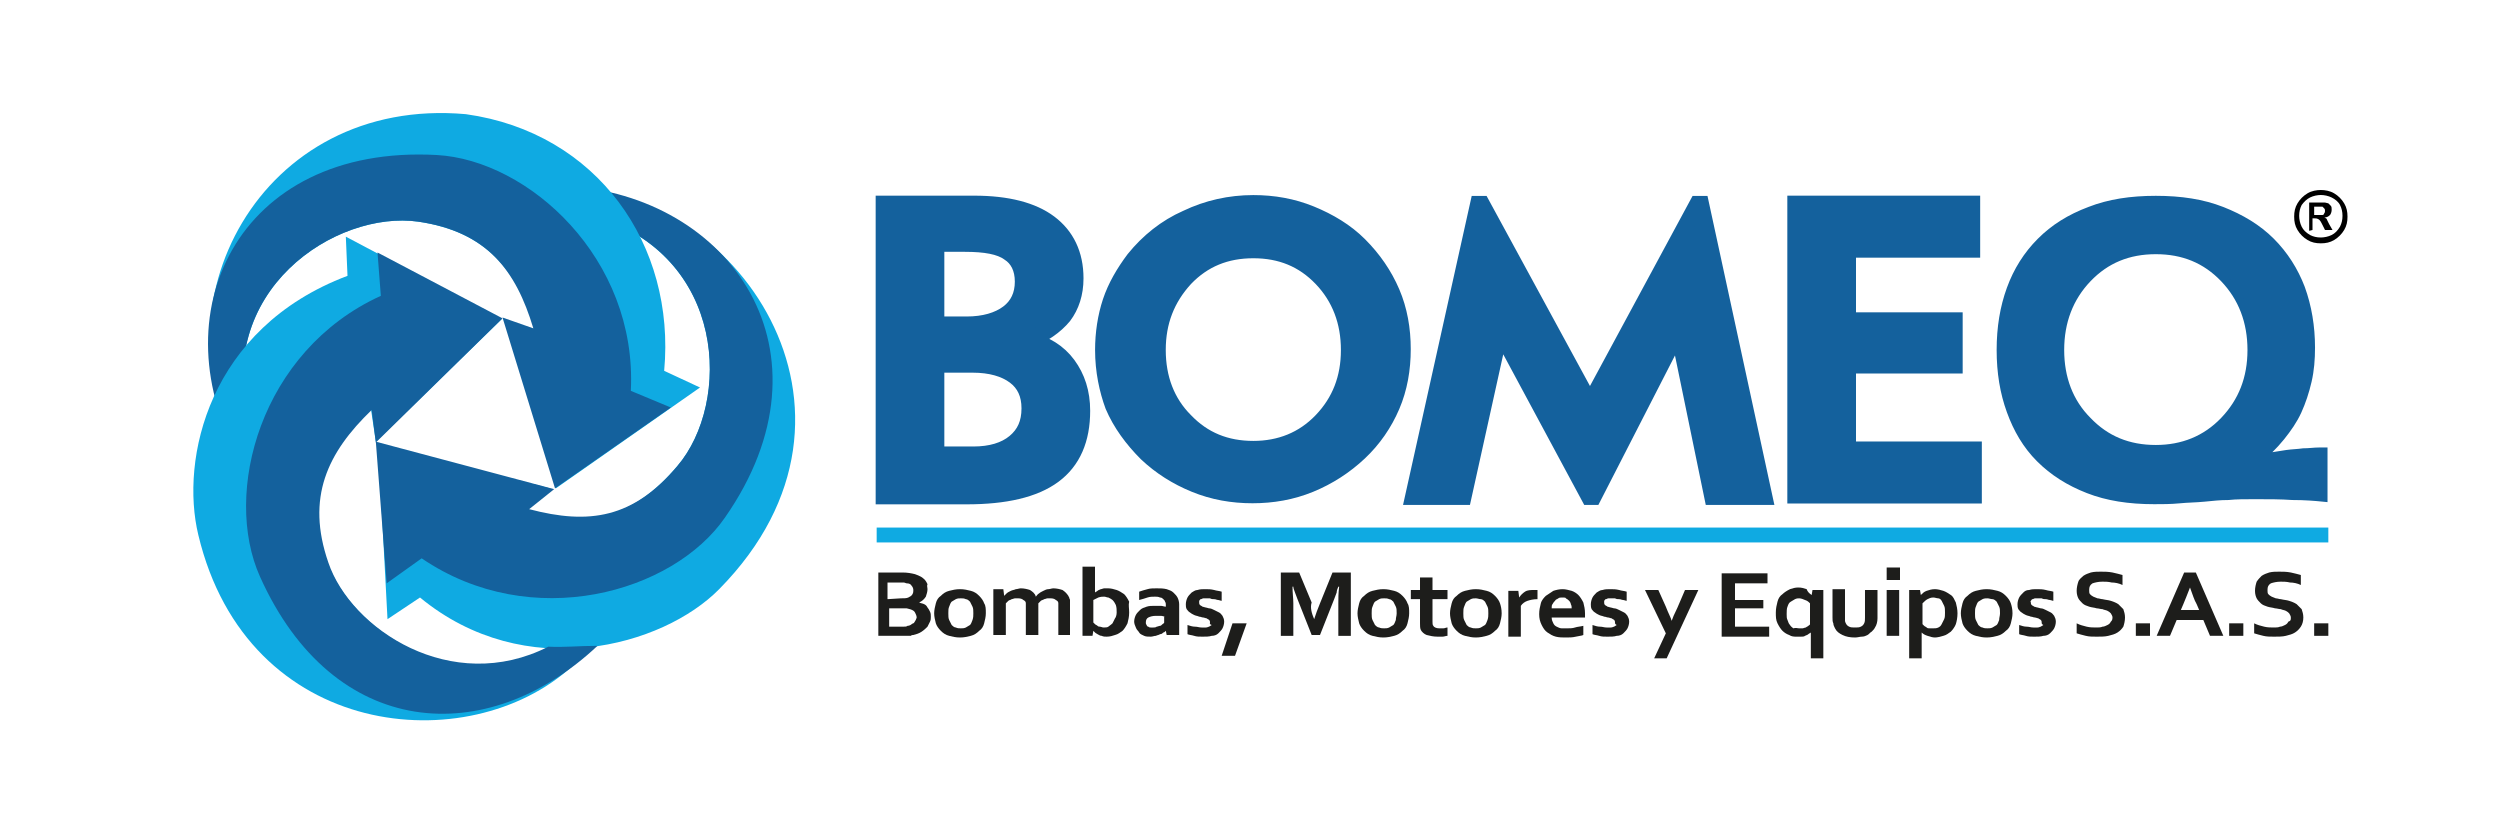 <?xml version="1.0" encoding="utf-8"?>
<!-- Generator: Adobe Illustrator 24.1.0, SVG Export Plug-In . SVG Version: 6.00 Build 0)  -->
<svg version="1.1" id="Capa_1" xmlns="http://www.w3.org/2000/svg" xmlns:xlink="http://www.w3.org/1999/xlink" x="0px" y="0px"
	 viewBox="0 0 300 100" style="enable-background:new 0 0 300 100;" xml:space="preserve">
<style type="text/css">
	.st0{fill:#1D1D1B;}
	.st1{fill:none;stroke:#0FAAE2;stroke-width:1.786;stroke-miterlimit:10;}
	.st2{fill:#14619D;stroke:#14619D;stroke-width:2.041;stroke-miterlimit:10;}
	.st3{fill:#14619D;stroke:#14619D;stroke-width:1.981;stroke-miterlimit:10;}
	.st4{fill:#14619D;stroke:#14619D;stroke-width:2.041;stroke-miterlimit:10;}
	.st5{fill:#14619D;stroke:#14619D;stroke-width:1.005;stroke-miterlimit:10;}
	.st6{fill:#0FAAE2;}
	.st7{fill:#14619D;}
</style>
<g>
	<g>
		<g>
			<path class="st0" d="M111.3,70.7c0,0.3-0.1,0.6-0.2,0.9c-0.2,0.3-0.4,0.5-0.8,0.7v0c0.2,0.1,0.4,0.1,0.6,0.2
				c0.2,0.1,0.3,0.2,0.4,0.4c0.1,0.1,0.2,0.3,0.3,0.5c0.1,0.2,0.1,0.4,0.1,0.6c0,0.2,0,0.4-0.1,0.6c-0.1,0.2-0.2,0.4-0.3,0.6
				c-0.2,0.2-0.4,0.4-0.7,0.6c-0.3,0.2-0.6,0.3-1,0.4c-0.1,0-0.2,0-0.3,0.1c-0.1,0-0.3,0-0.4,0s-0.3,0-0.5,0c-0.2,0-0.4,0-0.6,0
				h-2.4v-7.6h2.9c0.6,0,1.1,0.1,1.5,0.2c0.3,0.1,0.5,0.2,0.7,0.3c0.2,0.1,0.4,0.3,0.5,0.4s0.2,0.3,0.3,0.5
				C111.2,70.3,111.3,70.5,111.3,70.7z M108.1,71.8c0.4,0,0.7,0,0.9-0.1c0.2-0.1,0.4-0.2,0.5-0.4c0.1-0.2,0.1-0.3,0.1-0.5
				c0-0.2-0.1-0.4-0.2-0.5c-0.1-0.2-0.3-0.3-0.6-0.3c-0.1,0-0.2-0.1-0.4-0.1s-0.3,0-0.6,0h-1.3v2L108.1,71.8L108.1,71.8z M106.7,73
				v2.2h1c0.3,0,0.5,0,0.7,0c0.2,0,0.4,0,0.5-0.1c0.2,0,0.4-0.1,0.5-0.2c0.1-0.1,0.3-0.1,0.3-0.2c0.1-0.1,0.1-0.2,0.2-0.3
				c0-0.1,0.1-0.2,0.1-0.3c0-0.2-0.1-0.4-0.2-0.6c-0.1-0.2-0.3-0.3-0.6-0.4c-0.1,0-0.3-0.1-0.4-0.1s-0.4,0-0.6,0L106.7,73L106.7,73z
				"/>
			<path class="st0" d="M118.3,73.6c0,0.4-0.1,0.8-0.2,1.2c-0.1,0.4-0.3,0.7-0.6,0.9c-0.3,0.3-0.6,0.5-1,0.6
				c-0.4,0.1-0.8,0.2-1.3,0.2c-0.5,0-0.9-0.1-1.3-0.2c-0.4-0.1-0.7-0.3-1-0.6c-0.3-0.3-0.5-0.6-0.6-0.9c-0.1-0.4-0.2-0.8-0.2-1.2
				c0-0.4,0.1-0.8,0.2-1.2c0.1-0.4,0.3-0.7,0.6-0.9c0.3-0.3,0.6-0.5,1-0.6c0.4-0.1,0.8-0.2,1.3-0.2c0.5,0,0.9,0.1,1.3,0.2
				c0.4,0.1,0.7,0.3,1,0.6c0.3,0.3,0.5,0.6,0.6,0.9C118.3,72.7,118.3,73.1,118.3,73.6z M116.8,73.6c0-0.3,0-0.6-0.1-0.8
				c-0.1-0.2-0.2-0.4-0.3-0.6c-0.1-0.1-0.3-0.3-0.5-0.3c-0.2-0.1-0.4-0.1-0.6-0.1c-0.2,0-0.4,0-0.6,0.1s-0.3,0.2-0.5,0.3
				c-0.1,0.1-0.2,0.3-0.3,0.6c-0.1,0.2-0.1,0.5-0.1,0.8c0,0.3,0,0.6,0.1,0.8s0.2,0.4,0.3,0.6c0.1,0.1,0.3,0.3,0.5,0.3
				c0.2,0.1,0.4,0.1,0.6,0.1s0.4,0,0.6-0.1c0.2-0.1,0.3-0.2,0.5-0.3c0.1-0.1,0.2-0.3,0.3-0.6C116.8,74.1,116.8,73.9,116.8,73.6z"/>
			<path class="st0" d="M127,73c0-0.1,0-0.2,0-0.3c0-0.1,0-0.2,0-0.3c0-0.2-0.1-0.3-0.3-0.4c-0.1-0.1-0.3-0.2-0.6-0.2
				c-0.1,0-0.3,0-0.4,0c-0.1,0-0.3,0.1-0.4,0.1c-0.1,0.1-0.3,0.1-0.4,0.2c-0.1,0.1-0.2,0.2-0.3,0.3v3.8h-1.5V73c0-0.1,0-0.2,0-0.3
				s0-0.2,0-0.3c0-0.2-0.1-0.3-0.3-0.4c-0.1-0.1-0.3-0.2-0.6-0.2c-0.1,0-0.3,0-0.4,0c-0.1,0-0.3,0.1-0.4,0.1
				c-0.1,0.1-0.3,0.1-0.4,0.2c-0.1,0.1-0.2,0.2-0.3,0.3v3.8h-1.5v-5.5h1.2l0.1,0.8h0c0.1-0.1,0.2-0.2,0.3-0.3
				c0.1-0.1,0.3-0.2,0.5-0.3s0.4-0.1,0.6-0.2c0.2,0,0.4-0.1,0.6-0.1c0.4,0,0.8,0.1,1.1,0.2c0.3,0.2,0.6,0.4,0.7,0.8h0
				c0.1-0.1,0.2-0.3,0.4-0.4c0.1-0.1,0.3-0.2,0.5-0.3s0.4-0.2,0.6-0.2c0.2,0,0.4-0.1,0.6-0.1c0.4,0,0.8,0.1,1.1,0.2
				c0.3,0.2,0.5,0.4,0.7,0.7c0,0.1,0.1,0.1,0.1,0.2c0,0.1,0.1,0.2,0.1,0.3c0,0.1,0,0.2,0,0.4c0,0.1,0,0.3,0,0.4v3.4H127L127,73
				L127,73z"/>
			<path class="st0" d="M135.5,73.5c0,0.5-0.1,0.9-0.2,1.3c-0.2,0.4-0.4,0.7-0.6,0.9c-0.3,0.2-0.5,0.4-0.9,0.5
				c-0.3,0.1-0.6,0.2-1,0.2c-0.2,0-0.4,0-0.6-0.1c-0.2,0-0.3-0.1-0.5-0.2s-0.3-0.2-0.3-0.2s-0.2-0.2-0.2-0.2h0l-0.1,0.6h-1.2
				c0-0.2,0-0.4,0-0.6c0-0.2,0-0.5,0-0.7v-7h1.5v2.3c0,0.2,0,0.3,0,0.5c0,0.1,0,0.2,0,0.3h0c0.1-0.1,0.2-0.1,0.3-0.2
				c0.1-0.1,0.2-0.1,0.4-0.2c0.1,0,0.3-0.1,0.4-0.1c0.2,0,0.3,0,0.5,0c0.3,0,0.7,0.1,1,0.2c0.3,0.1,0.6,0.3,0.9,0.5
				c0.2,0.2,0.4,0.5,0.6,0.9C135.4,72.6,135.5,73,135.5,73.5z M134,73.5c0-0.3,0-0.6-0.1-0.9c-0.1-0.2-0.2-0.4-0.4-0.6
				c-0.1-0.1-0.3-0.2-0.5-0.3c-0.2,0-0.3-0.1-0.5-0.1c-0.2,0-0.4,0-0.7,0.1c-0.2,0.1-0.4,0.2-0.6,0.3v2.7c0.1,0.1,0.1,0.1,0.2,0.2
				c0.1,0.1,0.2,0.1,0.3,0.2c0.1,0.1,0.2,0.1,0.3,0.1c0.1,0,0.3,0.1,0.4,0.1c0.2,0,0.5,0,0.6-0.1s0.3-0.2,0.5-0.4
				c0.1-0.2,0.2-0.4,0.3-0.6C133.9,74.1,134,73.8,134,73.5z"/>
			<path class="st0" d="M139.9,75.7L139.9,75.7c-0.1,0.1-0.2,0.2-0.3,0.2c-0.1,0.1-0.2,0.2-0.4,0.2c-0.1,0.1-0.3,0.1-0.5,0.2
				c-0.2,0-0.4,0.1-0.6,0.1c-0.3,0-0.6,0-0.8-0.1c-0.2-0.1-0.5-0.2-0.6-0.4s-0.3-0.3-0.4-0.6c-0.1-0.2-0.2-0.5-0.2-0.7
				c0-0.3,0.1-0.6,0.2-0.8c0.1-0.2,0.3-0.4,0.5-0.6c0.2-0.2,0.5-0.3,0.8-0.4s0.6-0.1,1-0.1c0.3,0,0.5,0,0.7,0c0.2,0,0.4,0.1,0.6,0.1
				v-0.2c0-0.1,0-0.3-0.1-0.4c0-0.1-0.1-0.2-0.2-0.3c-0.1-0.1-0.2-0.2-0.4-0.2c-0.2-0.1-0.4-0.1-0.6-0.1c-0.3,0-0.6,0-0.9,0.1
				s-0.6,0.2-1,0.3V71c0.3-0.1,0.6-0.2,1-0.3c0.3-0.1,0.7-0.1,1.1-0.1c0.4,0,0.8,0,1.2,0.1c0.3,0.1,0.6,0.2,0.8,0.4
				c0.2,0.2,0.4,0.4,0.5,0.6c0.1,0.2,0.2,0.5,0.2,0.8v2.1c0,0.4,0,0.7,0,0.9c0,0.3,0,0.5,0,0.7H140L139.9,75.7z M139.8,74
				c-0.1,0-0.3-0.1-0.5-0.1c-0.2,0-0.4,0-0.6,0c-0.4,0-0.7,0.1-0.9,0.2c-0.2,0.1-0.3,0.3-0.3,0.6c0,0.1,0,0.2,0.1,0.3
				c0,0.1,0.1,0.2,0.2,0.2c0.1,0.1,0.2,0.1,0.3,0.1c0.1,0,0.2,0,0.3,0c0.1,0,0.3,0,0.4-0.1c0.1,0,0.3-0.1,0.4-0.1s0.2-0.1,0.3-0.2
				c0.1-0.1,0.2-0.1,0.2-0.2V74L139.8,74z"/>
			<path class="st0" d="M145.2,74.7c0-0.1,0-0.2-0.1-0.3c-0.1-0.1-0.2-0.1-0.3-0.2c-0.1,0-0.3-0.1-0.4-0.1c-0.2,0-0.3-0.1-0.5-0.1
				c-0.2-0.1-0.4-0.1-0.6-0.2c-0.2-0.1-0.4-0.2-0.5-0.3c-0.2-0.1-0.3-0.3-0.4-0.4c-0.1-0.2-0.1-0.4-0.1-0.6c0-0.3,0.1-0.6,0.2-0.8
				s0.3-0.4,0.5-0.6c0.2-0.1,0.4-0.3,0.7-0.3c0.3-0.1,0.6-0.1,0.9-0.1c0.4,0,0.7,0,1.1,0.1c0.3,0.1,0.6,0.1,0.9,0.2v1.1
				c-0.1,0-0.3-0.1-0.4-0.1c-0.2,0-0.3-0.1-0.5-0.1c-0.2,0-0.3,0-0.5-0.1c-0.2,0-0.3,0-0.4,0c-0.2,0-0.3,0-0.4,0
				c-0.1,0-0.2,0.1-0.3,0.1c-0.1,0-0.1,0.1-0.2,0.2c0,0.1,0,0.1,0,0.2c0,0.1,0,0.2,0.1,0.3c0.1,0.1,0.2,0.1,0.3,0.2
				c0.1,0,0.3,0.1,0.4,0.1c0.1,0,0.3,0.1,0.4,0.1c0.2,0,0.4,0.1,0.6,0.2c0.2,0.1,0.4,0.2,0.6,0.3c0.2,0.1,0.3,0.3,0.4,0.4
				c0.1,0.2,0.2,0.4,0.2,0.7c0,0.3-0.1,0.6-0.2,0.8c-0.1,0.2-0.3,0.4-0.5,0.6c-0.2,0.2-0.5,0.3-0.8,0.3c-0.3,0.1-0.7,0.1-1.1,0.1
				c-0.4,0-0.7,0-1-0.1c-0.3-0.1-0.6-0.1-0.8-0.2v-1.1c0.3,0.1,0.6,0.2,0.9,0.2c0.3,0,0.5,0.1,0.8,0.1c0.2,0,0.4,0,0.5,0
				c0.2,0,0.3-0.1,0.4-0.1c0.1-0.1,0.2-0.1,0.3-0.2C145.1,74.9,145.2,74.8,145.2,74.7z"/>
			<path class="st0" d="M147.9,74.8h1.7l-1.4,3.9h-1.6L147.9,74.8z"/>
			<path class="st0" d="M157.7,74.3c0.2-0.6,0.4-1.2,0.7-1.9l1.5-3.7h2.2v7.6h-1.5v-3.9c0-0.6,0-1.2,0.1-2h-0.1
				c-0.1,0.2-0.2,0.5-0.2,0.7c-0.1,0.3-0.2,0.5-0.3,0.8l-1.7,4.3h-1l-1.7-4.3c-0.1-0.3-0.2-0.5-0.3-0.8c-0.1-0.3-0.2-0.5-0.2-0.7
				h-0.1c0,0.7,0.1,1.4,0.1,2v3.9h-1.5v-7.6h2.2l1.5,3.6C157.2,72.9,157.4,73.6,157.7,74.3L157.7,74.3L157.7,74.3z"/>
			<path class="st0" d="M169.1,73.6c0,0.4-0.1,0.8-0.2,1.2c-0.1,0.4-0.3,0.7-0.6,0.9c-0.3,0.3-0.6,0.5-1,0.6
				c-0.4,0.1-0.8,0.2-1.3,0.2c-0.5,0-0.9-0.1-1.3-0.2c-0.4-0.1-0.7-0.3-1-0.6c-0.3-0.3-0.5-0.6-0.6-0.9c-0.1-0.4-0.2-0.8-0.2-1.2
				c0-0.4,0.1-0.8,0.2-1.2c0.1-0.4,0.3-0.7,0.6-0.9c0.3-0.3,0.6-0.5,1-0.6c0.4-0.1,0.8-0.2,1.3-0.2c0.5,0,0.9,0.1,1.3,0.2
				c0.4,0.1,0.7,0.3,1,0.6c0.3,0.3,0.5,0.6,0.6,0.9C169.1,72.7,169.1,73.1,169.1,73.6z M167.6,73.6c0-0.3,0-0.6-0.1-0.8
				c-0.1-0.2-0.2-0.4-0.3-0.6c-0.1-0.1-0.3-0.3-0.5-0.3c-0.2-0.1-0.4-0.1-0.6-0.1c-0.2,0-0.4,0-0.6,0.1c-0.2,0.1-0.3,0.2-0.5,0.3
				c-0.1,0.1-0.2,0.3-0.3,0.6c-0.1,0.2-0.1,0.5-0.1,0.8c0,0.3,0,0.6,0.1,0.8c0.1,0.2,0.2,0.4,0.3,0.6c0.1,0.1,0.3,0.3,0.5,0.3
				c0.2,0.1,0.4,0.1,0.6,0.1c0.2,0,0.4,0,0.6-0.1c0.2-0.1,0.3-0.2,0.5-0.3c0.1-0.1,0.2-0.3,0.3-0.6
				C167.5,74.1,167.6,73.9,167.6,73.6z"/>
			<path class="st0" d="M173.7,76.3c-0.2,0-0.4,0.1-0.6,0.1c-0.2,0-0.4,0-0.6,0c-0.5,0-0.9-0.1-1.3-0.2c-0.3-0.1-0.6-0.4-0.7-0.6
				c-0.1-0.2-0.1-0.5-0.1-0.8v-2.9h-1.1v-1.1h1.1v-1.5h1.5v1.5h1.8v1.1h-1.8v2.7c0,0.2,0,0.4,0.1,0.5c0.1,0.2,0.4,0.3,0.7,0.3
				c0.2,0,0.3,0,0.5,0c0.2,0,0.3-0.1,0.5-0.1L173.7,76.3L173.7,76.3z"/>
			<path class="st0" d="M180.2,73.6c0,0.4-0.1,0.8-0.2,1.2c-0.1,0.4-0.3,0.7-0.6,0.9c-0.3,0.3-0.6,0.5-1,0.6
				c-0.4,0.1-0.8,0.2-1.3,0.2c-0.5,0-0.9-0.1-1.3-0.2c-0.4-0.1-0.7-0.3-1-0.6c-0.3-0.3-0.5-0.6-0.6-0.9c-0.1-0.4-0.2-0.8-0.2-1.2
				c0-0.4,0.1-0.8,0.2-1.2c0.1-0.4,0.3-0.7,0.6-0.9c0.3-0.3,0.6-0.5,1-0.6c0.4-0.1,0.8-0.2,1.3-0.2c0.5,0,0.9,0.1,1.3,0.2
				c0.4,0.1,0.7,0.3,1,0.6c0.3,0.3,0.5,0.6,0.6,0.9C180.1,72.7,180.2,73.1,180.2,73.6z M178.6,73.6c0-0.3,0-0.6-0.1-0.8
				c-0.1-0.2-0.2-0.4-0.3-0.6c-0.1-0.1-0.3-0.3-0.5-0.3s-0.4-0.1-0.6-0.1c-0.2,0-0.4,0-0.6,0.1s-0.3,0.2-0.5,0.3
				c-0.1,0.1-0.2,0.3-0.3,0.6c-0.1,0.2-0.1,0.5-0.1,0.8c0,0.3,0,0.6,0.1,0.8c0.1,0.2,0.2,0.4,0.3,0.6c0.1,0.1,0.3,0.3,0.5,0.3
				c0.2,0.1,0.4,0.1,0.6,0.1c0.2,0,0.4,0,0.6-0.1c0.2-0.1,0.3-0.2,0.5-0.3c0.1-0.1,0.2-0.3,0.3-0.6
				C178.6,74.1,178.6,73.9,178.6,73.6z"/>
			<path class="st0" d="M184.6,71.9h-0.1c-0.5,0-0.9,0.1-1.2,0.2c-0.3,0.1-0.6,0.3-0.8,0.6v3.7H181v-5.5h1.2l0.1,0.8h0
				c0.2-0.3,0.4-0.5,0.7-0.7s0.7-0.2,1.1-0.2c0.1,0,0.3,0,0.4,0V71.9z"/>
			<path class="st0" d="M188.1,75.4c0.3,0,0.6,0,0.9-0.1c0.3-0.1,0.6-0.1,1-0.2v1.1c-0.2,0.1-0.5,0.1-0.9,0.2
				c-0.4,0.1-0.8,0.1-1.2,0.1c-0.4,0-0.8,0-1.2-0.1c-0.4-0.1-0.7-0.3-1-0.5c-0.3-0.2-0.5-0.5-0.7-0.9c-0.2-0.4-0.3-0.8-0.3-1.3
				c0-0.5,0.1-0.9,0.2-1.3s0.4-0.7,0.6-0.9c0.3-0.2,0.6-0.4,0.9-0.6c0.3-0.1,0.7-0.2,1.1-0.2c0.4,0,0.7,0.1,1.1,0.2
				c0.3,0.1,0.6,0.3,0.8,0.5c0.2,0.2,0.4,0.5,0.6,0.9c0.1,0.4,0.2,0.8,0.2,1.3c0,0.2,0,0.4,0,0.5h-4c0,0.3,0.1,0.5,0.2,0.7
				c0.1,0.2,0.2,0.3,0.4,0.4c0.2,0.1,0.4,0.2,0.6,0.2C187.6,75.4,187.9,75.4,188.1,75.4z M187.5,71.7c-0.2,0-0.4,0-0.5,0.1
				c-0.1,0.1-0.3,0.1-0.4,0.3c-0.1,0.1-0.2,0.2-0.3,0.4c-0.1,0.1-0.1,0.3-0.1,0.5h2.4c0-0.2,0-0.3-0.1-0.5c0-0.1-0.1-0.3-0.2-0.4
				c-0.1-0.1-0.2-0.2-0.4-0.3C187.9,71.7,187.7,71.7,187.5,71.7z"/>
			<path class="st0" d="M193.8,74.7c0-0.1,0-0.2-0.1-0.3c-0.1-0.1-0.2-0.1-0.3-0.2c-0.1,0-0.3-0.1-0.4-0.1c-0.2,0-0.3-0.1-0.5-0.1
				c-0.2-0.1-0.4-0.1-0.6-0.2c-0.2-0.1-0.4-0.2-0.5-0.3c-0.2-0.1-0.3-0.3-0.4-0.4c-0.1-0.2-0.1-0.4-0.1-0.6c0-0.3,0.1-0.6,0.2-0.8
				c0.1-0.2,0.3-0.4,0.5-0.6c0.2-0.1,0.4-0.3,0.7-0.3c0.3-0.1,0.6-0.1,0.9-0.1c0.4,0,0.7,0,1.1,0.1c0.3,0.1,0.6,0.1,0.9,0.2v1.1
				c-0.1,0-0.3-0.1-0.4-0.1c-0.2,0-0.3-0.1-0.5-0.1c-0.2,0-0.3,0-0.5-0.1c-0.2,0-0.3,0-0.4,0c-0.2,0-0.3,0-0.4,0
				c-0.1,0-0.2,0.1-0.3,0.1c-0.1,0-0.1,0.1-0.2,0.2c0,0.1,0,0.1,0,0.2c0,0.1,0,0.2,0.1,0.3c0.1,0.1,0.2,0.1,0.3,0.2
				c0.1,0,0.3,0.1,0.4,0.1c0.1,0,0.3,0.1,0.4,0.1c0.2,0,0.4,0.1,0.6,0.2c0.2,0.1,0.4,0.2,0.6,0.3s0.3,0.3,0.4,0.4
				c0.1,0.2,0.2,0.4,0.2,0.7c0,0.3-0.1,0.6-0.2,0.8c-0.1,0.2-0.3,0.4-0.5,0.6c-0.2,0.2-0.5,0.3-0.8,0.3c-0.3,0.1-0.7,0.1-1.1,0.1
				c-0.4,0-0.7,0-1-0.1c-0.3-0.1-0.6-0.1-0.8-0.2v-1.1c0.3,0.1,0.6,0.2,0.9,0.2c0.3,0,0.5,0.1,0.8,0.1c0.2,0,0.4,0,0.5,0
				c0.2,0,0.3-0.1,0.4-0.1c0.1-0.1,0.2-0.1,0.3-0.2C193.8,74.9,193.8,74.8,193.8,74.7z"/>
			<path class="st0" d="M197.4,70.8h1.6l0.9,2c0.3,0.8,0.6,1.3,0.7,1.7h0c0.1-0.3,0.3-0.8,0.7-1.6l0.9-2.1h1.6L200,79h-1.5l1.4-3
				L197.4,70.8z"/>
			<path class="st0" d="M208.2,75.2h4.1v1.2h-5.7v-7.6h5.5v1.2h-3.9v2h3.4V73h-3.4V75.2z"/>
			<path class="st0" d="M217.4,71.4l0.1-0.6h1.3V79h-1.5v-2.3c0-0.2,0-0.3,0-0.5c0-0.1,0-0.2,0-0.3h0c-0.1,0.1-0.2,0.1-0.3,0.2
				c-0.1,0.1-0.2,0.1-0.4,0.2c-0.1,0.1-0.3,0.1-0.5,0.1s-0.3,0-0.5,0c-0.3,0-0.6,0-0.9-0.2c-0.3-0.1-0.6-0.3-0.8-0.5
				c-0.2-0.2-0.4-0.5-0.6-0.9s-0.2-0.8-0.2-1.3c0-0.5,0.1-0.9,0.2-1.3c0.1-0.4,0.3-0.7,0.6-0.9c0.2-0.2,0.5-0.4,0.9-0.6
				c0.3-0.1,0.6-0.2,1-0.2c0.4,0,0.7,0.1,1,0.2C216.9,71,217.1,71.2,217.4,71.4L217.4,71.4L217.4,71.4z M215.9,75.4
				c0.1,0,0.3,0,0.4,0c0.1,0,0.3-0.1,0.4-0.1c0.1-0.1,0.2-0.1,0.3-0.2s0.2-0.1,0.2-0.2v-2.5c-0.2-0.2-0.3-0.3-0.6-0.4
				c-0.2-0.1-0.5-0.2-0.7-0.2c-0.1,0-0.3,0-0.5,0.1c-0.2,0.1-0.3,0.2-0.5,0.3s-0.3,0.3-0.4,0.6c-0.1,0.2-0.1,0.6-0.1,0.9
				c0,0.3,0,0.5,0.1,0.7c0.1,0.2,0.1,0.4,0.3,0.6c0.1,0.2,0.3,0.3,0.4,0.4C215.5,75.3,215.7,75.4,215.9,75.4z"/>
			<path class="st0" d="M222.6,76.5c-0.6,0-1.1-0.1-1.5-0.3c-0.4-0.2-0.7-0.4-0.9-0.8c-0.1-0.2-0.2-0.4-0.2-0.6
				c-0.1-0.2-0.1-0.4-0.1-0.7v-3.4h1.5V74c0,0.2,0,0.3,0,0.5c0,0.1,0.1,0.3,0.1,0.3c0.1,0.2,0.2,0.3,0.4,0.4
				c0.2,0.1,0.4,0.1,0.7,0.1c0.3,0,0.5,0,0.7-0.1s0.3-0.2,0.4-0.4c0.1-0.2,0.1-0.4,0.1-0.7v-3.3h1.5v3.4c0,0.4-0.1,0.8-0.3,1.1
				c-0.1,0.2-0.2,0.3-0.4,0.5c-0.2,0.1-0.3,0.3-0.5,0.4c-0.2,0.1-0.4,0.2-0.7,0.2C223.2,76.4,222.9,76.5,222.6,76.5z"/>
			<path class="st0" d="M226.4,68.1h1.6v1.5h-1.6V68.1z M226.4,70.8h1.5v5.5h-1.5V70.8z"/>
			<path class="st0" d="M232.2,76.5c-0.3,0-0.6-0.1-0.9-0.2c-0.3-0.1-0.5-0.2-0.7-0.4h0c0,0.1,0,0.2,0,0.3c0,0.1,0,0.3,0,0.5V79
				h-1.5v-8.2h1.3l0.1,0.6h0c0.2-0.2,0.4-0.4,0.7-0.5s0.6-0.2,1-0.2c0.3,0,0.7,0.1,1,0.2c0.3,0.1,0.6,0.3,0.9,0.5s0.4,0.5,0.6,0.9
				c0.1,0.4,0.2,0.8,0.2,1.3c0,0.5-0.1,1-0.2,1.3s-0.4,0.7-0.6,0.9c-0.3,0.2-0.5,0.4-0.9,0.5C232.8,76.4,232.5,76.5,232.2,76.5z
				 M232,71.7c-0.3,0-0.5,0.1-0.7,0.2c-0.2,0.1-0.4,0.3-0.6,0.5v2.5c0.1,0.1,0.1,0.1,0.2,0.2c0.1,0.1,0.2,0.1,0.3,0.2
				c0.1,0.1,0.2,0.1,0.4,0.1c0.1,0,0.3,0,0.4,0c0.2,0,0.4,0,0.6-0.1c0.2-0.1,0.3-0.2,0.4-0.4s0.2-0.4,0.3-0.6
				c0.1-0.2,0.1-0.5,0.1-0.8c0-0.3,0-0.6-0.1-0.8c-0.1-0.2-0.2-0.4-0.3-0.6s-0.3-0.3-0.4-0.3C232.4,71.8,232.2,71.7,232,71.7z"/>
			<path class="st0" d="M241.5,73.6c0,0.4-0.1,0.8-0.2,1.2c-0.1,0.4-0.3,0.7-0.6,0.9c-0.3,0.3-0.6,0.5-1,0.6
				c-0.4,0.1-0.8,0.2-1.3,0.2c-0.5,0-0.9-0.1-1.3-0.2c-0.4-0.1-0.7-0.3-1-0.6c-0.3-0.3-0.5-0.6-0.6-0.9c-0.1-0.4-0.2-0.8-0.2-1.2
				c0-0.4,0.1-0.8,0.2-1.2c0.1-0.4,0.3-0.7,0.6-0.9c0.3-0.3,0.6-0.5,1-0.6c0.4-0.1,0.8-0.2,1.3-0.2c0.5,0,0.9,0.1,1.3,0.2
				c0.4,0.1,0.7,0.3,1,0.6c0.3,0.3,0.5,0.6,0.6,0.9C241.4,72.7,241.5,73.1,241.5,73.6z M240,73.6c0-0.3,0-0.6-0.1-0.8
				c-0.1-0.2-0.2-0.4-0.3-0.6c-0.1-0.1-0.3-0.3-0.5-0.3s-0.4-0.1-0.6-0.1c-0.2,0-0.4,0-0.6,0.1c-0.2,0.1-0.3,0.2-0.5,0.3
				c-0.1,0.1-0.2,0.3-0.3,0.6c-0.1,0.2-0.1,0.5-0.1,0.8c0,0.3,0,0.6,0.1,0.8c0.1,0.2,0.2,0.4,0.3,0.6c0.1,0.1,0.3,0.3,0.5,0.3
				c0.2,0.1,0.4,0.1,0.6,0.1c0.2,0,0.4,0,0.6-0.1c0.2-0.1,0.3-0.2,0.5-0.3c0.1-0.1,0.2-0.3,0.3-0.6C239.9,74.1,240,73.9,240,73.6z"
				/>
			<path class="st0" d="M245,74.7c0-0.1,0-0.2-0.1-0.3c-0.1-0.1-0.2-0.1-0.3-0.2c-0.1,0-0.3-0.1-0.4-0.1c-0.2,0-0.3-0.1-0.5-0.1
				c-0.2-0.1-0.4-0.1-0.6-0.2c-0.2-0.1-0.4-0.2-0.5-0.3c-0.2-0.1-0.3-0.3-0.4-0.4c-0.1-0.2-0.1-0.4-0.1-0.6c0-0.3,0.1-0.6,0.2-0.8
				s0.3-0.4,0.5-0.6s0.4-0.3,0.7-0.3c0.3-0.1,0.6-0.1,0.9-0.1c0.4,0,0.7,0,1.1,0.1c0.3,0.1,0.6,0.1,0.9,0.2v1.1
				c-0.1,0-0.3-0.1-0.4-0.1c-0.2,0-0.3-0.1-0.5-0.1c-0.2,0-0.3,0-0.5-0.1c-0.2,0-0.3,0-0.4,0c-0.2,0-0.3,0-0.4,0
				c-0.1,0-0.2,0.1-0.3,0.1c-0.1,0-0.1,0.1-0.2,0.2s0,0.1,0,0.2c0,0.1,0,0.2,0.1,0.3c0.1,0.1,0.2,0.1,0.3,0.2c0.1,0,0.3,0.1,0.4,0.1
				c0.1,0,0.3,0.1,0.4,0.1c0.2,0,0.4,0.1,0.6,0.2c0.2,0.1,0.4,0.2,0.6,0.3s0.3,0.3,0.4,0.4c0.1,0.2,0.2,0.4,0.2,0.7
				c0,0.3-0.1,0.6-0.2,0.8s-0.3,0.4-0.5,0.6c-0.2,0.2-0.5,0.3-0.8,0.3c-0.3,0.1-0.7,0.1-1.1,0.1c-0.4,0-0.7,0-1-0.1
				c-0.3-0.1-0.6-0.1-0.8-0.2v-1.1c0.3,0.1,0.6,0.2,0.9,0.2c0.3,0,0.5,0.1,0.8,0.1c0.2,0,0.4,0,0.5,0c0.2,0,0.3-0.1,0.4-0.1
				c0.1-0.1,0.2-0.1,0.3-0.2C245,74.9,245,74.8,245,74.7z"/>
			<path class="st0" d="M253.5,74.1c0-0.2-0.1-0.3-0.2-0.5c-0.1-0.1-0.2-0.2-0.4-0.3c-0.2-0.1-0.4-0.1-0.6-0.2
				c-0.2,0-0.5-0.1-0.7-0.1c-0.3-0.1-0.6-0.1-0.9-0.2c-0.3-0.1-0.6-0.2-0.8-0.4c-0.2-0.2-0.4-0.4-0.5-0.6c-0.1-0.2-0.2-0.5-0.2-0.9
				c0-0.4,0.1-0.8,0.2-1.1s0.4-0.5,0.6-0.7c0.3-0.2,0.6-0.3,0.9-0.4c0.4-0.1,0.8-0.1,1.2-0.1s0.9,0,1.4,0.1c0.5,0.1,0.8,0.2,1.2,0.3
				v1.2c-0.4-0.2-0.9-0.3-1.3-0.3c-0.4-0.1-0.8-0.1-1.1-0.1c-0.5,0-0.9,0.1-1.2,0.2c-0.3,0.2-0.4,0.4-0.4,0.8c0,0.2,0,0.4,0.1,0.5
				c0.1,0.1,0.2,0.2,0.4,0.3c0.2,0.1,0.3,0.1,0.5,0.2c0.2,0,0.4,0.1,0.6,0.1c0.4,0.1,0.7,0.1,1,0.2c0.3,0.1,0.6,0.2,0.9,0.4
				c0.2,0.2,0.4,0.4,0.6,0.6c0.1,0.3,0.2,0.6,0.2,1c0,0.4-0.1,0.8-0.2,1.1c-0.2,0.3-0.4,0.5-0.7,0.7c-0.3,0.2-0.7,0.3-1.1,0.4
				c-0.4,0.1-0.9,0.1-1.4,0.1c-0.5,0-0.9,0-1.3-0.1c-0.4-0.1-0.8-0.2-1.1-0.3v-1.2c0.4,0.2,0.8,0.3,1.2,0.4c0.4,0.1,0.8,0.1,1.2,0.1
				c0.2,0,0.5,0,0.7-0.1c0.2,0,0.4-0.1,0.6-0.2c0.2-0.1,0.3-0.2,0.4-0.4C253.4,74.5,253.5,74.4,253.5,74.1z"/>
			<path class="st0" d="M256.3,74.8h1.7v1.5h-1.7V74.8z"/>
			<path class="st0" d="M264.4,74.4h-3.2l-0.8,1.9h-1.6l3.3-7.6h1.4l3.3,7.6h-1.6L264.4,74.4z M262.8,70.5c-0.3,0.8-0.6,1.5-0.8,2
				l-0.3,0.7h2.2l-0.3-0.7C263.3,72,263.1,71.3,262.8,70.5L262.8,70.5z"/>
			<path class="st0" d="M267.5,74.8h1.7v1.5h-1.7V74.8z"/>
			<path class="st0" d="M274.9,74.1c0-0.2-0.1-0.3-0.2-0.5c-0.1-0.1-0.2-0.2-0.4-0.3c-0.2-0.1-0.4-0.1-0.6-0.2
				c-0.2,0-0.5-0.1-0.7-0.1c-0.3-0.1-0.6-0.1-0.9-0.2c-0.3-0.1-0.6-0.2-0.8-0.4c-0.2-0.2-0.4-0.4-0.5-0.6c-0.1-0.2-0.2-0.5-0.2-0.9
				c0-0.4,0.1-0.8,0.2-1.1c0.2-0.3,0.4-0.5,0.6-0.7c0.3-0.2,0.6-0.3,0.9-0.4c0.4-0.1,0.8-0.1,1.2-0.1c0.4,0,0.9,0,1.4,0.1
				c0.5,0.1,0.8,0.2,1.2,0.3v1.2c-0.4-0.2-0.9-0.3-1.3-0.3c-0.4-0.1-0.8-0.1-1.1-0.1c-0.5,0-0.9,0.1-1.2,0.2
				c-0.3,0.2-0.4,0.4-0.4,0.8c0,0.2,0,0.4,0.1,0.5c0.1,0.1,0.2,0.2,0.4,0.3c0.2,0.1,0.3,0.1,0.5,0.2c0.2,0,0.4,0.1,0.6,0.1
				c0.4,0.1,0.7,0.1,1,0.2c0.3,0.1,0.6,0.2,0.9,0.4c0.2,0.2,0.4,0.4,0.6,0.6c0.1,0.3,0.2,0.6,0.2,1c0,0.4-0.1,0.8-0.3,1.1
				c-0.2,0.3-0.4,0.5-0.7,0.7c-0.3,0.2-0.7,0.3-1.1,0.4c-0.4,0.1-0.9,0.1-1.4,0.1c-0.5,0-0.9,0-1.3-0.1c-0.4-0.1-0.8-0.2-1.1-0.3
				v-1.2c0.4,0.2,0.8,0.3,1.2,0.4c0.4,0.1,0.8,0.1,1.2,0.1c0.2,0,0.5,0,0.7-0.1c0.2,0,0.4-0.1,0.6-0.2c0.2-0.1,0.3-0.2,0.4-0.4
				C274.9,74.5,274.9,74.4,274.9,74.1z"/>
			<path class="st0" d="M277.7,74.8h1.7v1.5h-1.7V74.8z"/>
		</g>
	</g>
	<line class="st1" x1="105.2" y1="64.2" x2="279.4" y2="64.2"/>
	<g>
		<path class="st2" d="M106.1,59.5v-35h10.8c4,0,7,0.8,9,2.3c2,1.5,3.1,3.7,3.1,6.6c0,1.8-0.5,3.3-1.4,4.5c-1,1.2-2.4,2.2-4.3,2.9
			c2.1,0.5,3.7,1.5,4.8,3c1.1,1.5,1.7,3.3,1.7,5.5c0,3.4-1.1,6-3.4,7.7c-2.3,1.7-5.8,2.5-10.4,2.5C115.9,59.5,106.1,59.5,106.1,59.5
			z M112.3,39h3.7c2.1,0,3.8-0.5,5-1.4c1.2-0.9,1.8-2.2,1.8-3.8s-0.6-2.8-1.7-3.5c-1.1-0.8-2.9-1.1-5.3-1.1h-3.5V39z M112.3,54.6
			h4.5c2.1,0,3.8-0.5,5-1.5c1.2-1,1.8-2.3,1.8-4.1c0-1.7-0.6-3-1.8-3.9c-1.2-0.9-2.9-1.4-5.1-1.4h-4.4V54.6z"/>
		<path class="st3" d="M132.4,42c0-2,0.3-4,0.9-5.8c0.6-1.8,1.6-3.5,2.8-5.1c1.7-2.1,3.8-3.8,6.3-4.9c2.5-1.2,5.2-1.8,8-1.8
			c2.4,0,4.7,0.4,6.9,1.3c2.2,0.9,4.2,2.1,5.8,3.7c1.7,1.7,3,3.6,3.9,5.7c0.9,2.1,1.3,4.4,1.3,6.8c0,2.4-0.4,4.7-1.3,6.8
			s-2.2,4-3.9,5.6c-1.7,1.6-3.7,2.9-5.9,3.8c-2.2,0.9-4.5,1.3-6.9,1.3c-2.4,0-4.7-0.4-6.9-1.3c-2.2-0.9-4.1-2.1-5.8-3.7
			c-1.7-1.7-3.1-3.6-4-5.7C132.9,46.8,132.4,44.5,132.4,42z M138.9,42c0,3.4,1.1,6.3,3.3,8.5c2.2,2.3,4.9,3.4,8.2,3.4
			c3.2,0,6-1.1,8.2-3.4c2.2-2.3,3.3-5.1,3.3-8.5c0-3.4-1.1-6.3-3.3-8.6s-4.9-3.4-8.2-3.4c-3.3,0-6,1.1-8.2,3.4
			C140,35.8,138.9,38.6,138.9,42z"/>
		<path class="st3" d="M169.6,59.6l7.8-35.1h0.4l13,23.9l12.9-23.9h0.4l7.6,35.1h-6.2l-4.1-19.9l-10.2,19.9h-0.5l-10.7-19.9
			l-4.4,19.9H169.6z"/>
		<path class="st4" d="M215.5,59.5v-35h21.1v5.4h-14.9v8.6h12.8v5.3h-12.8v10.2h15.1v5.4H215.5z"/>
		<g>
			<path class="st5" d="M270.9,55.1c0.5-0.1,1-0.2,1.6-0.3c0.6-0.1,1.2-0.2,1.9-0.3c0.7-0.1,1.3-0.1,2-0.2c0.7,0,1.3-0.1,1.9-0.1
				h0.5v5.5c-1-0.1-2.2-0.2-3.7-0.2c-1.4-0.1-2.9-0.1-4.5-0.1c-1.2,0-2.3,0-3.2,0.1c-1,0-1.9,0.1-2.9,0.2c-1,0.1-2,0.1-3,0.2
				c-1,0.1-2.1,0.1-3,0.1c-3,0-5.6-0.4-7.9-1.3c-2.3-0.9-4.2-2.1-5.8-3.7c-1.6-1.6-2.7-3.5-3.5-5.7c-0.8-2.2-1.2-4.6-1.2-7.3
				c0-2.7,0.4-5.1,1.2-7.3c0.8-2.2,2-4.1,3.6-5.7s3.5-2.8,5.9-3.7c2.3-0.9,4.9-1.3,7.9-1.3c3,0,5.6,0.4,7.9,1.3
				c2.3,0.9,4.3,2.1,5.9,3.7c1.6,1.6,2.8,3.5,3.6,5.6c0.8,2.2,1.2,4.6,1.2,7.1c0,1.4-0.1,2.7-0.4,4c-0.3,1.3-0.7,2.5-1.2,3.6
				c-0.5,1.1-1.2,2.1-2,3.1C272.8,53.5,271.9,54.4,270.9,55.1L270.9,55.1z M247.2,42c0,3.4,1.1,6.3,3.3,8.5c2.2,2.3,4.9,3.4,8.2,3.4
				c3.2,0,6-1.1,8.2-3.4c2.2-2.3,3.3-5.1,3.3-8.5c0-3.4-1.1-6.3-3.3-8.6s-4.9-3.4-8.2-3.4c-3.3,0-6,1.1-8.2,3.4S247.2,38.6,247.2,42
				z"/>
		</g>
	</g>
	<g>
		<g>
			<path class="st6" d="M71,25.8c16.4,4.8,16.7,22.6,10.3,30.1c-5.8,6.9-11.4,7.2-18.3,5.2l3-2.5l-20.6-5.1l1.1,20.8l3.9-2.6
				c12.6,10.4,29.1,5.9,35.9-1c21.2-21.5,1.4-48.7-18.4-47.8C70,24.2,69.5,23.4,71,25.8z"/>
			<path class="st7" d="M71,25.8c16.4,4.8,16.7,22.6,10.3,30.1c-5.3,6.3-10.6,7.1-17.8,5.2l3-2.4L45.1,53L46.4,70l4.2-3
				C63.8,76,80.8,71.1,87,62.1c13.8-19.8,0.7-38.7-19.2-39.8C69.6,23.7,69.5,23.4,71,25.8z"/>
		</g>
		<g>
			<path class="st6" d="M30,51.3c-4.6-16.5,10.4-26.1,20.2-24.7c8.2,1.2,11.9,5.9,14,13l-3.7-1.3l6.2,20.3L84,46.5l-4.3-2
				c1.4-15.1-8-28.6-23.8-30.8C31.2,11.5,18,36.7,29.1,55.3C29.3,53,28.8,53.9,30,51.3z"/>
			<path class="st7" d="M30,51.3c-4.6-16.5,10.4-26.1,20.2-24.7c8.2,1.2,11.7,5.8,13.8,12.8l-3.7-1.3l6.3,20.5l13.9-9.7l-4.8-2
				C76.5,31,63.4,19.2,52.4,18.6C28.4,17.3,18.8,37.9,29,55.5C29.3,53.2,28.8,53.9,30,51.3z"/>
		</g>
		<g>
			<path class="st6" d="M64.8,78.3c-11.1,4.9-22.7-2.9-25.5-10.8c-2.7-7.8-0.1-13.4,5.2-18.5l0.6,4l15.1-14.7l-18.7-9.9l0.2,4.7
				c-16.7,6.3-20.1,22-17.9,31.1c5.9,24.7,32.5,27,44.8,15.8C71,77.8,66.7,79.1,64.8,78.3z"/>
			<path class="st7" d="M65.8,77.6c-11.6,5.9-23.7-2.1-26.4-10.1c-2.7-7.8-0.1-13.2,5.2-18.3l0.5,3.9l15.2-14.9l-15-7.9l0.4,5.2
				c-14.5,6.6-19,23.7-14.5,33.7c8.8,19.6,27.2,20.8,40.5,8.3C69.5,77.5,67.7,77.7,65.8,77.6z"/>
		</g>
	</g>
</g>
<g>
	<path d="M278.5,22.8c0.5,0,1.1,0.1,1.6,0.4c0.5,0.3,0.9,0.7,1.2,1.2c0.3,0.5,0.4,1,0.4,1.6c0,0.6-0.1,1.1-0.4,1.6
		c-0.3,0.5-0.7,0.9-1.2,1.2c-0.5,0.3-1,0.4-1.6,0.4s-1.1-0.1-1.6-0.4c-0.5-0.3-0.9-0.7-1.2-1.2c-0.3-0.5-0.4-1-0.4-1.6
		c0-0.6,0.1-1.1,0.4-1.6c0.3-0.5,0.7-0.9,1.2-1.2C277.4,22.9,278,22.8,278.5,22.8z M278.5,23.4c-0.4,0-0.9,0.1-1.3,0.3
		s-0.7,0.5-1,0.9c-0.2,0.4-0.3,0.8-0.3,1.3c0,0.4,0.1,0.9,0.3,1.3c0.2,0.4,0.5,0.7,1,1c0.4,0.2,0.8,0.3,1.3,0.3
		c0.4,0,0.9-0.1,1.3-0.3c0.4-0.2,0.7-0.5,1-1c0.2-0.4,0.3-0.8,0.3-1.3c0-0.5-0.1-0.9-0.3-1.3c-0.2-0.4-0.6-0.7-1-0.9
		C279.4,23.5,278.9,23.4,278.5,23.4z M277.1,27.7v-3.4h0.7c0.6,0,1,0,1.1,0c0.2,0,0.4,0.1,0.5,0.1c0.1,0.1,0.2,0.2,0.3,0.3
		s0.1,0.3,0.1,0.5c0,0.2-0.1,0.5-0.2,0.6c-0.2,0.2-0.4,0.3-0.7,0.3c0.1,0,0.2,0.1,0.2,0.1c0.1,0,0.1,0.1,0.2,0.3
		c0,0,0.1,0.2,0.2,0.4l0.4,0.7h-0.9l-0.3-0.6c-0.2-0.4-0.3-0.6-0.5-0.7s-0.3-0.1-0.5-0.1h-0.2v1.4L277.1,27.7L277.1,27.7z
		 M277.7,25.8h0.3c0.4,0,0.6,0,0.7,0c0.1,0,0.2-0.1,0.2-0.2c0.1-0.1,0.1-0.2,0.1-0.3c0-0.1,0-0.2-0.1-0.3c-0.1-0.1-0.1-0.1-0.2-0.2
		c-0.1,0-0.3,0-0.7,0h-0.3V25.8z"/>
</g>
</svg>
